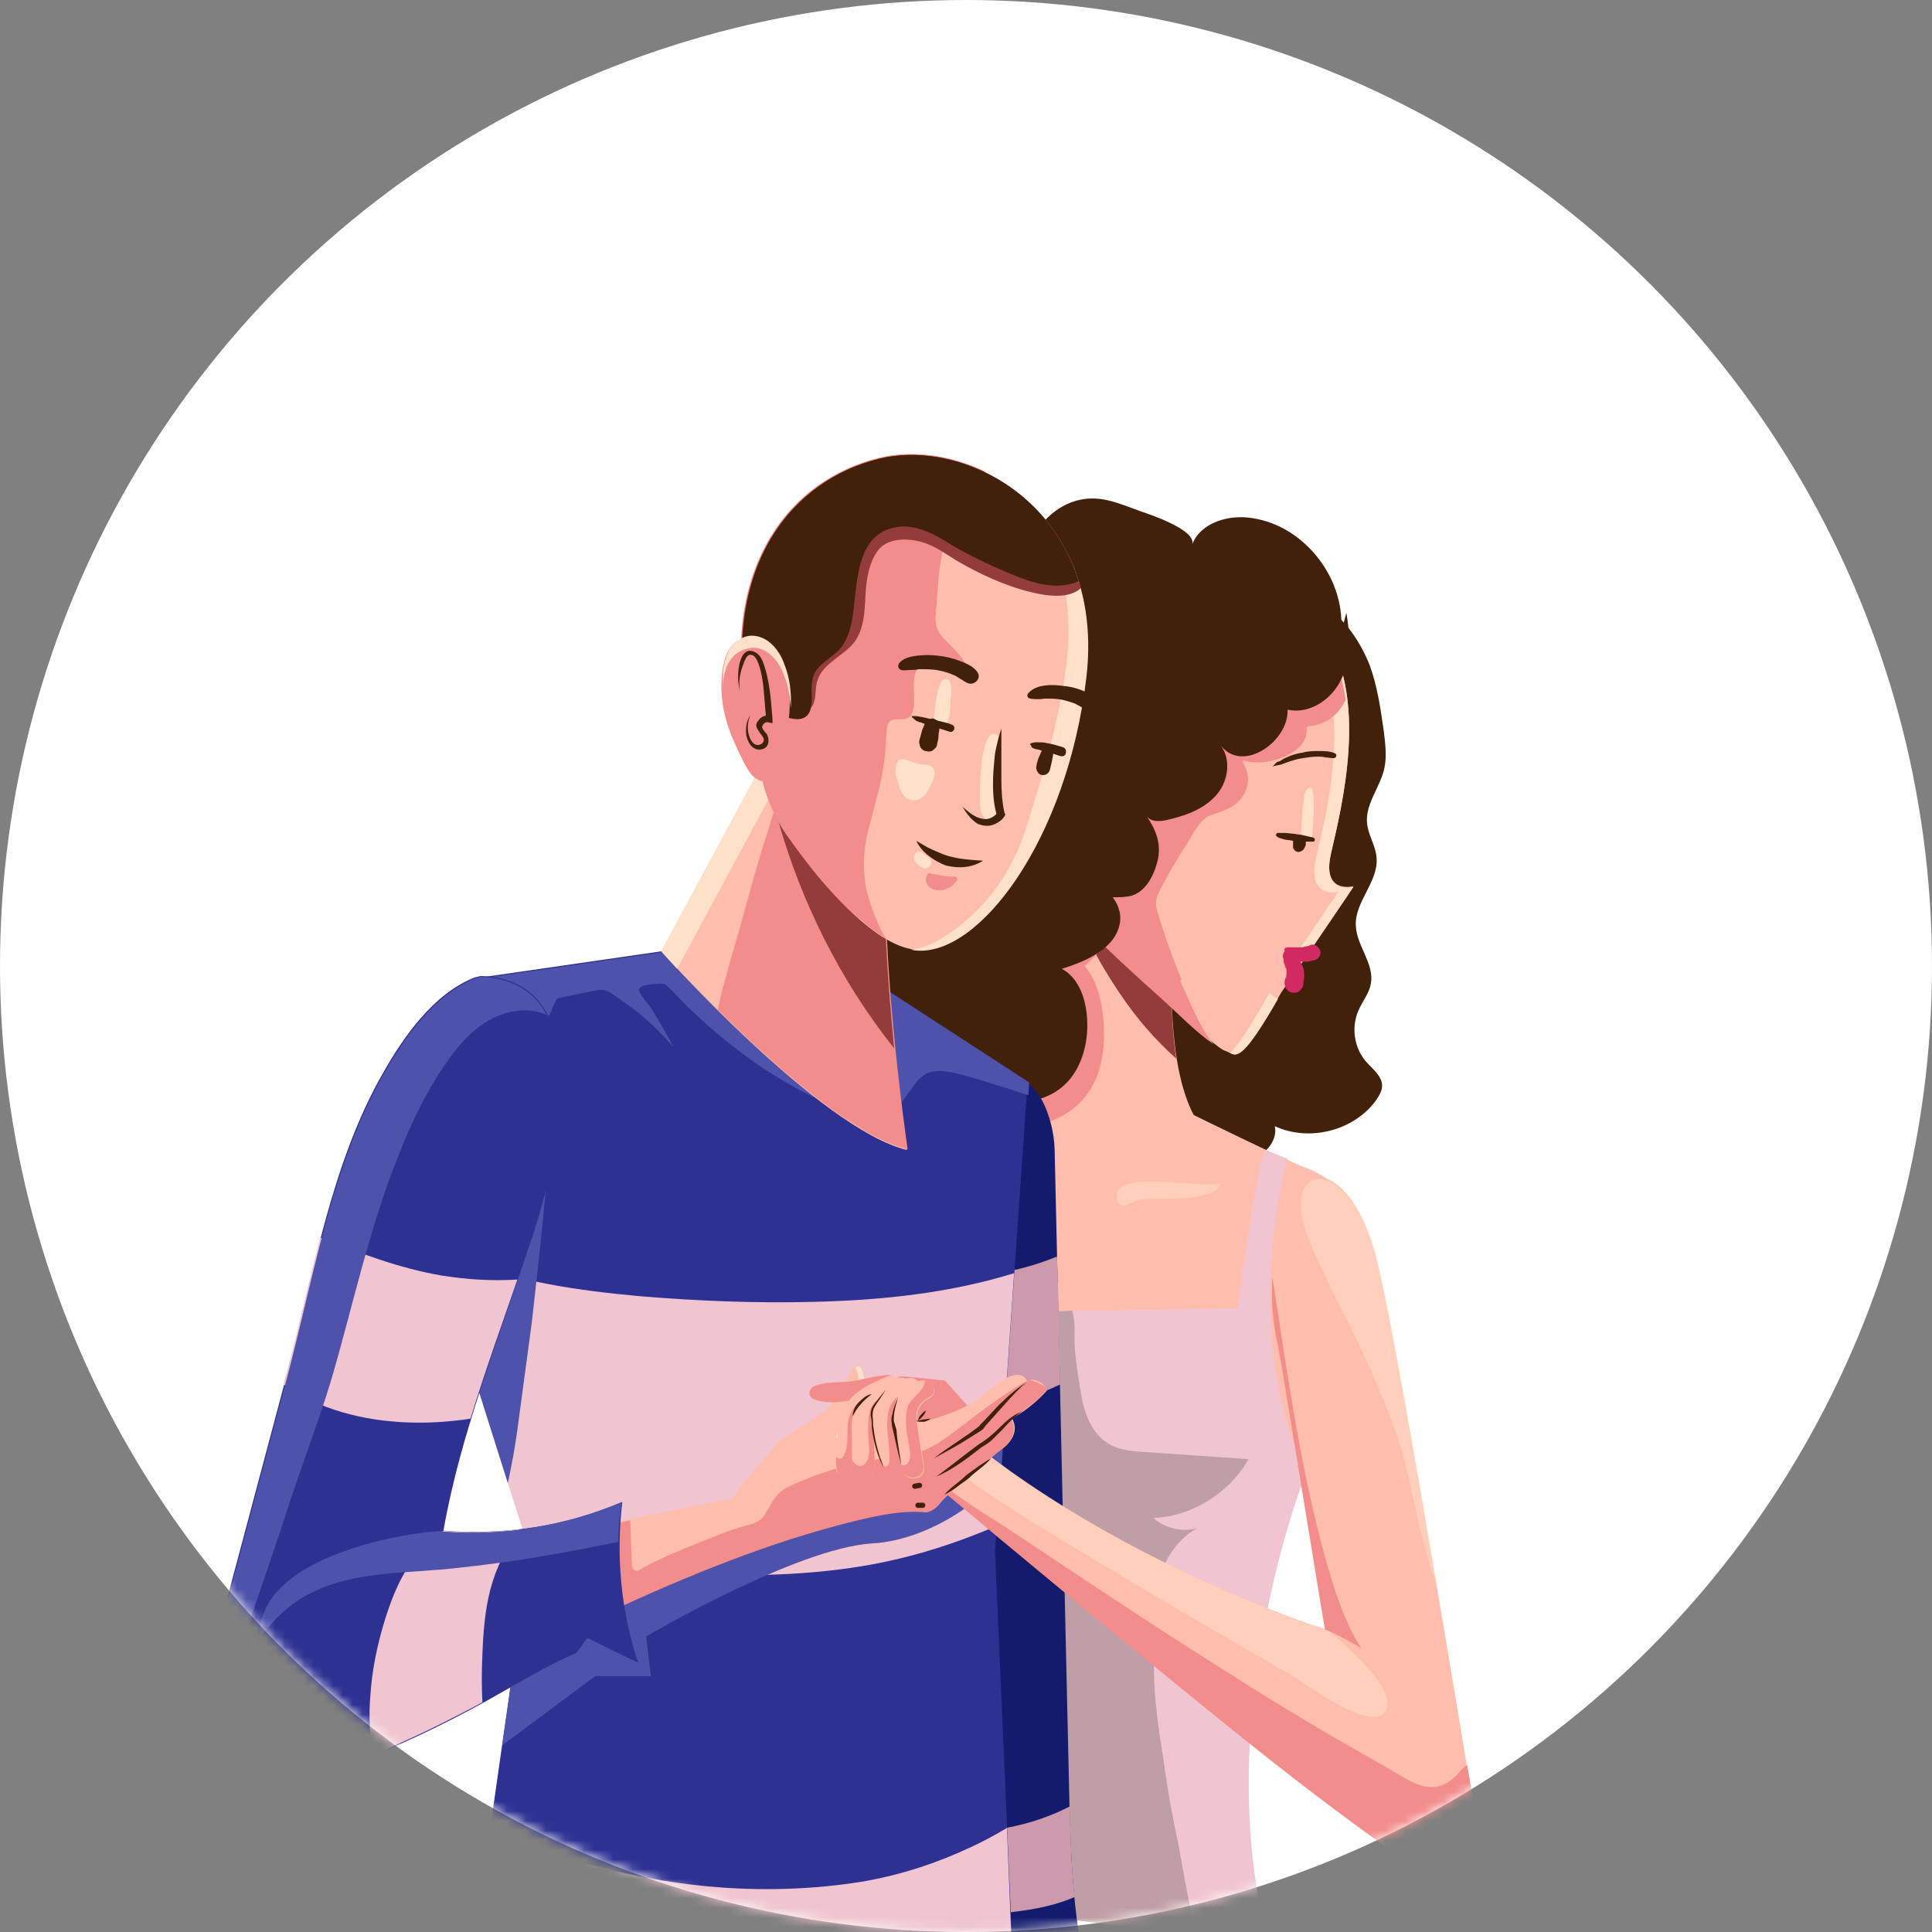 <svg width="200" height="200" viewBox="0 0 200 200" fill="none" xmlns="http://www.w3.org/2000/svg">
<rect x="0" y="0" width="200" height="200" fill="#808080" stroke="none"/>
<g id="Group">
<circle id="Ellipse" cx="100" cy="100" r="100" fill="white"/>
<mask id="mask0_907_40671" style="mask-type:alpha" maskUnits="userSpaceOnUse" x="0" y="0" width="200" height="200">
<circle id="Ellipse_2" cx="100" cy="100" r="100" fill="#C4C4C4"/>
</mask>
<g mask="url(#mask0_907_40671)">
<g id="Group_2">
<path id="Vector" d="M141.758 68.78C142.58 71.001 142.909 73.305 143.238 75.609C143.403 76.925 143.568 78.241 143.321 79.475C142.909 81.45 141.346 83.178 141.511 85.152C141.593 86.386 142.416 87.538 142.498 88.772C142.745 91.24 140.194 93.38 140.359 95.848C140.441 97.905 142.251 99.715 141.922 101.772C141.758 102.841 141.017 103.664 140.606 104.651C139.865 106.379 140.194 108.518 141.428 109.917C142.087 110.657 143.074 111.398 143.074 112.385C143.074 112.961 142.745 113.454 142.416 113.948C140.112 117.074 135.505 118.226 131.967 116.581C132.214 117.733 131.473 118.967 130.404 119.543C129.416 120.119 128.182 120.283 126.948 120.283C124.151 120.283 121.025 119.543 119.379 117.239C118.227 115.594 118.063 113.537 117.898 111.562C117.24 100.702 118.227 89.76 121.436 79.311C122.341 76.349 123.411 73.469 124.891 70.672C125.467 69.685 126.043 68.698 126.701 67.792C128.841 65.16 131.967 63.185 135.34 62.609C138.384 62.362 140.77 66.311 141.758 68.78Z" fill="#42210B"/>
<path id="Vector_2" d="M109.752 87.867L105.063 95.6C105.063 95.6 104.158 105.556 90.5 130.814C76.76 156.072 126.289 179.849 135.175 152.534C144.06 125.219 138.63 123.162 138.63 123.162C138.63 123.162 137.396 121.681 135.093 120.859C132.789 119.953 123.574 115.428 123.574 115.428C120.695 109.998 121.353 99.796 121.353 99.796L109.752 87.867Z" fill="#FFBEAD"/>
<path id="Vector_3" d="M115.924 102.841C117.569 105.309 119.544 107.612 121.765 109.587C121.025 104.733 121.354 99.796 121.354 99.796L109.836 87.867L109.26 88.772C110.741 93.708 112.962 98.48 115.924 102.841Z" fill="#943B3B"/>
<path id="Vector_4" d="M111.398 114.523C113.372 112.796 114.113 110.41 114.277 107.859C114.36 105.309 114.03 102.182 112.385 100.125C112.303 100.043 112.303 99.961 112.385 99.879C114.36 98.316 115.511 95.93 115.511 93.461L110.081 87.867L105.392 95.6C105.392 95.6 104.898 101.442 98.398 115.675C102.594 116.909 107.86 117.568 111.398 114.523Z" fill="#F28D8B"/>
<path id="Vector_5" d="M111.397 95.025C111.397 95.025 125.631 108.518 126.783 108.765C127.935 109.094 128.099 110.822 132.624 102.759C137.807 95.19 140.111 91.734 140.111 91.734C140.111 91.734 136.738 92.639 137.807 88.197C138.795 83.836 141.921 71.824 136.82 65.16C131.719 58.578 113.701 57.261 109.834 67.052C105.967 77.007 105.062 88.032 111.397 95.025Z" fill="#FFBEAD"/>
<path id="Vector_6" d="M131.471 102.759C131.389 102.923 131.224 103.088 131.142 103.252C129.25 106.626 128.098 108.271 127.357 109.012C128.098 109.423 128.838 109.423 132.294 103.417C131.965 103.252 131.636 103.088 131.471 102.759Z" fill="#FFE1CA"/>
<path id="Vector_7" d="M135.257 65.736C140.358 72.318 137.314 84.33 136.244 88.772C135.257 93.133 138.548 92.31 138.548 92.31C138.548 92.31 136.984 94.614 133.694 99.468C133.94 99.715 134.187 99.962 134.352 100.291C138.301 94.531 140.111 91.817 140.111 91.817C140.111 91.817 136.738 92.722 137.807 88.279C138.794 83.918 141.921 71.906 136.82 65.242C133.282 60.717 123.656 58.66 116.745 61.046C123.409 59.483 131.966 61.54 135.257 65.736Z" fill="#FFE1CA"/>
<path id="Vector_8" d="M135.586 81.531C134.928 81.778 135.01 82.601 134.928 83.095C134.763 84.246 134.763 85.398 134.681 86.55C134.598 87.291 135.833 87.291 135.833 86.55C135.833 86.221 136.326 81.285 135.586 81.531Z" fill="#FFE1CA"/>
<path id="Vector_9" d="M122.257 101.277C121.352 99.056 120.529 96.835 119.871 94.531C119.706 94.12 119.624 93.626 119.706 93.132C119.789 92.721 119.953 92.392 120.118 92.063C120.94 90.5 121.763 89.019 122.75 87.538C123.409 86.55 124.149 84.823 125.301 84.411C126.617 83.918 127.769 83.671 128.592 82.519C129.332 81.45 129.415 80.133 128.674 78.981C128.592 78.899 128.756 78.652 128.839 78.734C130.896 79.475 135.585 78.076 135.256 75.361C135.256 75.279 135.338 75.197 135.421 75.197C137.313 75.032 138.547 73.963 139.288 72.482C138.958 69.849 138.136 67.381 136.572 65.324C131.471 58.742 113.454 57.426 109.587 67.216C105.802 77.007 104.897 88.031 111.232 95.025C112.137 95.93 113.124 96.752 114.029 97.657C116.086 99.632 118.143 101.524 120.282 103.417C122.01 104.98 123.738 106.79 125.63 108.106C124.149 106.296 123.162 103.663 122.175 101.524C122.339 101.442 122.257 101.36 122.257 101.277Z" fill="#F28D8B"/>
<path id="Vector_10" d="M139.372 63.431C139.783 65.735 139.865 68.203 138.878 70.26C137.891 72.399 135.587 73.963 133.283 73.469C133.448 76.678 128.676 80.133 126.372 77.171C127.524 78.734 127.113 81.038 125.797 82.437C124.48 83.835 122.588 84.494 120.696 84.905C119.955 85.07 119.05 85.07 118.639 84.411C119.626 85.81 120.202 87.209 119.873 88.936C119.544 90.417 118.721 92.227 117.158 92.721C116.5 92.885 115.841 92.886 115.183 92.886C115.841 93.708 116.171 94.86 115.841 95.93C115.183 98.398 112.057 99.632 109.918 100.29C112.057 101.442 112.633 104.322 112.55 106.543C112.468 108.764 111.645 111.15 109.918 112.549C107.449 114.606 103.829 114.277 100.621 113.783C96.672 113.207 90.666 112.22 88.033 108.929C86.223 106.708 86.305 103.828 87.128 101.36C87.951 98.809 87.457 95.93 88.609 93.379C89.267 92.063 90.419 90.911 91.9 90.582C90.583 89.183 89.761 86.221 90.501 84.658C90.666 84.329 94.121 81.696 94.532 82.355C93.216 80.133 92.064 77.583 92.311 75.032C92.558 72.482 94.615 69.849 97.165 69.931C95.931 67.463 95.767 64.419 96.754 61.868C98.482 57.672 102.348 56.932 106.298 57.837C106.627 55.204 108.519 52.9 110.905 51.995C113.62 51.008 115.677 52.078 118.227 52.983C118.968 53.23 123.904 54.875 123.411 56.356C124.316 54.052 127.277 53.23 129.663 53.641C135.176 54.464 139.454 60.141 138.796 65.653" fill="#42210B"/>
<g id="Group_3">
<g id="Group_4">
<path id="Vector_11" d="M132.047 86.469C132.13 86.469 132.13 86.551 132.212 86.633C132.294 86.633 132.294 86.715 132.376 86.715C132.541 86.798 132.706 86.798 132.87 86.88C133.199 86.962 133.528 86.962 133.857 87.044C134.186 87.127 134.516 87.209 134.845 87.127C135.174 87.127 135.585 87.127 135.914 87.127C136.161 87.127 136.161 86.798 135.997 86.715C135.667 86.633 135.256 86.551 134.927 86.469C134.598 86.386 134.269 86.386 133.94 86.304C133.611 86.304 133.281 86.222 132.952 86.222C132.788 86.222 132.623 86.222 132.376 86.222C132.294 86.222 132.212 86.222 132.212 86.222C132.13 86.304 132.13 86.386 132.047 86.469C132.047 86.386 131.965 86.386 132.047 86.469Z" fill="#42210B"/>
</g>
</g>
<g id="Group_5">
<g id="Group_6">
<path id="Vector_12" d="M133.94 86.88C133.857 86.962 133.94 86.962 133.94 86.88C133.857 87.045 133.857 87.045 133.857 87.127C133.857 87.209 133.857 87.209 133.857 87.291C133.857 87.374 133.94 87.538 134.022 87.621L134.104 87.703C134.187 87.703 134.187 87.785 134.269 87.785C134.351 87.785 134.351 87.785 134.433 87.785C134.516 87.785 134.598 87.785 134.598 87.703L134.68 87.621C134.762 87.538 134.762 87.456 134.845 87.374C134.845 87.291 134.927 87.209 134.927 87.127C134.598 87.127 134.269 87.045 133.94 86.88C133.94 87.127 133.94 87.209 133.857 87.374C133.857 87.456 133.857 87.621 133.857 87.703C133.857 87.785 133.857 87.867 133.94 87.867C133.94 87.95 134.022 87.95 134.022 88.032C134.104 88.114 134.269 88.197 134.433 88.197C134.598 88.197 134.68 88.114 134.845 88.032L134.927 87.95C135.009 87.867 135.009 87.785 135.009 87.703C135.009 87.538 135.092 87.374 135.092 87.209C134.762 87.209 134.433 87.209 134.022 87.209C134.022 87.291 134.022 87.456 134.022 87.538C134.022 87.456 134.022 87.456 134.022 87.374V87.456C134.022 87.621 134.104 87.703 134.187 87.785L134.269 87.867C134.351 87.867 134.351 87.95 134.433 87.95C134.516 87.95 134.516 87.95 134.598 87.95C134.68 87.95 134.762 87.95 134.762 87.867C134.845 87.785 134.927 87.703 135.009 87.538C135.009 87.456 135.092 87.374 135.092 87.291C135.092 87.291 135.092 87.374 135.009 87.374C135.009 87.374 135.009 87.374 135.009 87.291C135.092 87.209 135.092 87.045 135.092 86.88C135.092 86.798 134.927 86.633 134.845 86.551C134.762 86.469 134.598 86.469 134.433 86.469C134.351 86.469 134.351 86.469 134.269 86.551C134.187 86.633 134.104 86.633 134.104 86.716C134.104 86.798 134.022 86.798 134.022 86.88V86.962C134.022 87.045 134.022 87.045 133.94 87.127C134.269 87.209 134.68 87.209 135.009 87.291C135.009 87.209 135.009 87.127 135.009 87.045C134.598 87.045 134.269 87.045 133.857 87.045C133.857 87.127 133.857 87.291 133.857 87.374C133.857 87.538 133.94 87.703 134.022 87.785L134.104 87.867C134.187 87.95 134.269 87.95 134.351 87.95C134.433 87.95 134.433 87.95 134.516 87.95C134.598 87.95 134.68 87.95 134.762 87.867L134.845 87.785C134.927 87.703 134.927 87.621 135.009 87.538C135.009 87.456 135.092 87.374 135.092 87.291C134.68 87.209 134.351 87.209 133.94 87.127C133.94 87.209 133.94 87.374 133.94 87.456C133.94 87.538 133.94 87.621 134.022 87.703C134.022 87.785 134.104 87.867 134.104 87.867L134.187 87.95C134.269 88.032 134.351 88.032 134.433 88.032C134.516 88.032 134.516 88.032 134.598 88.032C134.68 88.032 134.762 88.032 134.845 87.95C134.927 87.867 135.092 87.785 135.092 87.621C135.092 87.538 135.174 87.374 135.174 87.291C135.174 87.209 135.174 87.127 135.174 87.045C135.174 86.962 135.174 86.88 135.092 86.798C135.092 86.716 135.009 86.716 134.927 86.633C134.845 86.551 134.845 86.551 134.762 86.551C134.598 86.551 134.433 86.551 134.351 86.633L134.269 86.716C134.187 86.798 134.187 86.88 134.104 86.962C134.104 87.045 134.022 87.127 134.022 87.209C134.433 87.291 134.762 87.291 135.174 87.374C135.174 87.291 135.174 87.127 135.174 87.045C135.174 86.962 135.174 86.88 135.092 86.798C135.092 86.716 135.009 86.633 135.009 86.633C134.927 86.551 134.927 86.551 134.845 86.551C134.762 86.551 134.68 86.469 134.598 86.469C134.433 86.469 134.269 86.551 134.187 86.633C134.104 86.716 134.022 86.88 134.022 87.045C134.022 87.127 134.022 87.209 134.022 87.291C134.022 87.456 134.104 87.621 134.187 87.703L134.269 87.785C134.351 87.785 134.433 87.867 134.516 87.867C134.598 87.867 134.598 87.867 134.68 87.867C134.762 87.867 134.845 87.867 134.927 87.785C135.009 87.703 135.174 87.621 135.174 87.456C135.174 87.374 135.174 87.374 135.174 87.291V87.209C135.174 87.127 135.174 87.045 135.174 86.962C134.845 86.962 134.433 86.962 134.104 86.962C134.104 86.962 134.104 86.962 134.104 87.045C134.104 86.962 134.104 86.962 134.104 86.88C134.104 86.962 134.022 87.045 134.022 87.127C134.351 87.209 134.68 87.209 135.009 87.291V87.209C135.009 87.291 135.009 87.291 135.009 87.374C135.009 87.291 135.009 87.209 135.009 87.127V87.045C135.009 86.88 134.927 86.798 134.845 86.716L134.762 86.633C134.68 86.633 134.598 86.551 134.598 86.551C134.516 86.551 134.516 86.551 134.433 86.551C134.351 86.551 134.269 86.551 134.269 86.633C134.187 86.716 134.022 86.798 134.022 86.962C134.022 87.127 133.94 87.291 133.94 87.456C134.269 87.538 134.598 87.538 135.009 87.621C135.009 87.538 135.009 87.374 135.009 87.291C135.009 87.209 135.009 87.045 135.009 86.962C135.009 86.88 135.009 86.798 134.927 86.798C134.927 86.716 134.845 86.716 134.845 86.633L134.762 86.551C134.68 86.551 134.598 86.469 134.598 86.469C134.516 86.469 134.516 86.469 134.433 86.469C134.351 86.469 134.269 86.469 134.269 86.551C134.022 86.716 133.94 86.88 133.94 86.88C133.94 87.045 133.94 87.127 133.94 87.127C134.269 87.127 134.598 87.127 134.927 87.127C134.927 87.045 134.927 87.045 134.927 86.962C134.927 86.88 134.845 86.798 134.845 86.716C134.845 86.633 134.762 86.551 134.68 86.551C134.598 86.469 134.516 86.469 134.351 86.469H134.269C134.269 86.469 134.187 86.469 134.187 86.551L134.104 86.633C133.94 86.798 133.94 86.88 133.94 86.88Z" fill="#42210B"/>
</g>
</g>
<g id="Group_7">
<g id="Group_8">
<path id="Vector_13" d="M131.718 79.393C131.965 79.228 132.294 79.228 132.623 79.146C132.87 79.064 133.035 78.982 133.281 78.899C133.775 78.735 134.269 78.57 134.845 78.488C135.338 78.406 135.914 78.323 136.408 78.323C136.655 78.323 136.901 78.323 137.231 78.406C137.477 78.406 137.806 78.488 138.053 78.488C138.3 78.488 138.465 78.159 138.218 77.994C137.724 77.748 137.066 77.748 136.572 77.748C135.996 77.748 135.421 77.748 134.845 77.912C134.269 77.994 133.693 78.159 133.199 78.406C132.952 78.488 132.705 78.653 132.459 78.817C132.13 78.817 131.965 79.146 131.718 79.393C131.718 79.393 131.636 79.311 131.718 79.393Z" fill="#42210B"/>
</g>
</g>
<g id="Group_9">
<g id="Group_10">
<path id="Vector_14" d="M132.871 98.645C132.871 98.81 133.036 98.481 132.871 98.645C132.871 98.728 132.789 98.81 132.789 98.974C132.789 99.057 132.789 99.139 132.871 99.221C132.871 99.139 132.871 99.139 132.871 99.386V99.468C132.871 99.55 132.871 99.55 132.871 99.468C132.871 99.386 132.871 99.386 132.871 99.55C132.871 99.633 132.954 99.797 132.954 99.879C132.954 99.797 132.954 99.715 132.954 99.633C132.954 99.797 133.036 99.962 133.036 100.126C133.036 100.044 133.036 99.962 133.036 99.879C133.036 100.044 133.036 100.126 133.118 100.291C133.118 100.209 133.118 100.126 133.118 100.044C133.2 100.455 133.2 100.867 133.118 101.278C133.118 101.196 133.118 101.114 133.118 101.031C133.118 101.114 133.118 101.196 133.036 101.36C132.954 101.607 132.954 101.854 133.036 102.101C133.2 102.759 134.105 103.006 134.599 102.512C134.846 102.265 134.928 102.101 134.928 101.772C134.928 101.525 135.01 101.36 135.01 101.114C135.01 100.784 135.01 100.373 134.846 100.044C134.764 99.879 134.681 99.633 134.599 99.468C134.599 99.386 134.517 99.303 134.517 99.303C134.434 99.221 134.435 99.221 134.352 99.139L134.435 99.221L134.352 99.139C134.27 99.057 134.188 98.974 134.105 98.892L134.023 98.81L133.941 98.728C133.859 98.645 133.859 98.645 133.941 98.728C133.941 98.728 134.023 98.81 133.941 98.728C133.859 98.645 133.859 98.645 133.776 98.563C133.612 98.481 133.53 98.481 133.365 98.481C133.2 98.316 132.954 98.481 132.871 98.645Z" fill="#D12A62"/>
</g>
</g>
<g id="Group_11">
<g id="Group_12">
<path id="Vector_15" d="M133.118 98.892C133.365 99.056 133.447 99.138 133.694 99.303C133.94 99.385 134.27 99.55 134.599 99.55C134.434 99.55 134.599 99.55 134.681 99.55C134.763 99.55 134.845 99.55 134.928 99.55C135.01 99.55 135.175 99.55 135.257 99.55C135.504 99.55 135.833 99.468 136.08 99.385C136.491 99.303 136.82 98.809 136.655 98.398C136.491 97.987 136.08 97.657 135.668 97.822C135.504 97.904 135.257 97.987 135.092 97.987C135.01 97.987 134.928 98.069 134.763 98.069C134.681 98.069 134.681 98.069 134.599 98.069H134.516C134.434 98.069 134.434 98.069 134.516 98.069C134.599 98.069 134.599 98.069 134.516 98.069H134.434C134.352 98.069 134.352 98.069 134.269 98.069C134.187 98.069 134.187 98.069 134.269 98.069C134.187 98.069 134.105 98.069 134.105 98.069C134.023 98.069 134.023 98.069 133.94 98.069C133.776 98.069 133.694 98.069 133.529 98.069C133.447 98.069 133.611 98.069 133.447 98.069C133.364 98.069 133.364 98.069 133.282 98.069C133.118 98.069 133.035 98.151 132.953 98.234C133.035 98.645 133.035 98.809 133.118 98.892Z" fill="#D12A62"/>
</g>
</g>
<path id="Vector_16" d="M133.281 119.953C133.281 119.953 128.18 137.231 135.173 152.534C135.173 152.534 124.971 178.286 131.389 201.322L103.58 197.784L104.65 135.832L128.098 135.421C128.098 135.421 130.155 120.447 130.977 119.048L133.281 119.953Z" fill="#F0C5D1"/>
<path id="Vector_17" d="M120.94 156.977C124.395 156.319 127.522 154.097 129.25 151.053C125.712 150.806 122.092 150.56 118.554 150.313C117.238 150.23 115.839 150.148 114.687 149.408C112.959 148.338 112.219 146.199 111.89 144.224C111.643 142.579 111.314 140.769 111.232 139.041C111.232 137.889 111.314 136.82 110.985 135.668C108.928 135.833 106.789 135.75 104.65 135.833L103.58 197.785L124.149 200.417C123.573 200.335 122.256 192.355 122.092 191.45C121.434 188.405 120.858 185.279 120.446 182.153C119.953 179.109 119.459 175.9 119.459 172.856C119.459 170.058 119.13 167.014 119.788 164.299C120.282 161.831 121.68 159.445 123.902 158.211C122.339 158.622 120.611 158.211 119.377 157.141C119.87 157.141 120.364 157.059 120.94 156.977Z" fill="#C09EA7"/>
<g id="Group_13">
<path id="Vector_18" d="M109.175 118.967C109.669 140.769 110.163 162.572 110.656 184.457C110.821 191.944 110.985 199.513 113.125 206.671C105.226 206.753 97.246 206.095 89.43 204.778C88.936 204.696 88.442 204.614 88.196 204.285C87.949 203.956 87.867 203.544 87.784 203.133C85.727 187.172 84.987 170.964 87.126 155.085C88.525 144.801 91.075 134.681 95.189 125.137C96.752 121.517 98.891 114.442 102.347 112.22C106.954 109.259 109.093 115.594 109.175 118.967Z" fill="#141B6D"/>
<path id="Vector_19" d="M95.599 145.541C97.903 145.624 100.206 145.541 102.51 145.294C104.731 145.048 106.788 144.636 108.845 143.731C109.174 143.567 109.421 143.484 109.75 143.32C109.668 138.877 109.586 134.517 109.421 130.074C107.611 130.814 105.719 131.39 103.744 131.719C100.124 132.295 96.422 132.131 92.884 131.308C91.403 135.504 90.169 139.864 89.182 144.225C91.156 145.048 93.378 145.377 95.599 145.541Z" fill="#CC9AAC"/>
<path id="Vector_20" d="M91.239 197.127C95.764 198.361 100.701 198.525 105.308 197.867C107.283 197.62 109.34 197.209 111.232 196.386C110.903 193.26 110.821 190.133 110.738 187.007C107.036 188.899 103.005 189.722 98.809 189.64C94.448 189.475 90.17 188.241 86.221 186.431C86.385 189.393 86.632 192.273 86.879 195.152C88.195 196.139 89.841 196.715 91.239 197.127Z" fill="#CC9AAC"/>
</g>
<g id="Group_14">
<path id="Vector_21" d="M68.448 98.481L49.69 101.196L44.918 129.251L54.873 160.433L48.209 207L104.978 205.684L103.003 160.598L106.377 111.974L92.061 102.677L68.448 98.481Z" fill="#2E3192"/>
<path id="Vector_22" d="M60.88 161.091C65.981 162.408 71.247 163.066 76.43 163.066C82.025 163.066 87.702 162.654 93.132 161.338C96.587 160.515 99.878 159.363 103.169 157.965L104.979 131.802C98.315 133.859 91.322 134.599 84.328 134.764C78.322 134.928 72.316 134.681 66.31 134.188C59.975 133.612 53.393 132.707 47.47 130.239C46.565 129.909 45.742 129.498 44.837 129.004V129.087L54.216 158.705C56.438 159.775 58.659 160.515 60.88 161.091Z" fill="#F0C5D1"/>
<path id="Vector_23" d="M66.887 169.401C66.887 169.401 82.436 160.268 90.252 159.775C96.423 159.446 102.594 154.756 103.663 152.206L103.828 149.737L103.499 147.927L53.887 167.344L51.995 180.672L61.621 173.514H67.38L66.887 169.401Z" fill="#4F52AB"/>
<path id="Vector_24" d="M100.535 191.204C96.833 192.931 93.048 194.165 89.017 194.824C84.327 195.564 79.473 195.729 74.783 195.4C66.474 194.824 58.411 192.602 50.677 189.558L48.209 206.918L104.896 205.601L104.237 189.229C103.003 189.969 101.769 190.628 100.535 191.204Z" fill="#F0C5D1"/>
<path id="Vector_25" d="M53.559 148.009C54.052 144.307 54.546 140.687 55.04 136.985C55.862 129.909 56.603 122.834 57.096 115.758C57.014 115.758 57.014 115.758 56.932 115.758C56.932 115.84 56.85 115.84 56.767 115.84C53.641 115.264 50.597 114.771 47.47 114.195L44.92 129.333L52.571 153.522C52.983 151.629 53.312 149.819 53.559 148.009Z" fill="#4F52AB"/>
<path id="Vector_26" d="M53.724 110.164C54.464 108.929 55.204 107.695 55.945 106.544C56.274 105.968 56.685 105.392 57.014 104.816C57.097 104.569 57.59 103.335 57.755 103.335C58.907 103.088 60.141 102.841 61.293 102.594C62.28 102.43 62.609 102.348 63.432 102.923C64.172 103.417 64.913 103.993 65.653 104.487C67.134 105.639 68.451 106.955 69.685 108.354C68.944 106.955 68.204 105.639 67.381 104.322C67.134 103.993 66.065 102.759 66.147 102.43C66.229 101.936 67.628 101.854 68.039 101.854C68.862 101.772 68.862 101.854 69.438 102.43C70.26 103.253 71.083 104.158 71.906 104.898C73.634 106.544 75.444 108.024 77.336 109.423C79.228 110.822 81.285 112.056 83.342 113.125C84.412 113.701 85.481 114.195 86.551 114.689C86.962 114.853 89.595 115.676 89.677 116.005C88.854 113.125 87.374 110.493 85.481 108.271C85.646 108.518 88.196 107.86 88.525 107.86C89.759 107.778 90.911 107.695 92.145 107.695C92.228 107.695 92.31 107.778 92.31 107.778C92.721 110.164 92.557 112.55 92.721 114.935C93.297 114.195 93.791 113.455 94.367 112.714C94.696 112.22 95.025 111.727 95.519 111.398C96.341 110.74 97.411 110.822 98.398 110.986C100.373 111.398 102.265 112.056 104.157 112.632C104.98 112.879 105.638 113.125 106.461 113.372L106.543 112.056L92.228 102.759L68.615 98.563L49.857 101.278L46.154 123.081C48.623 118.802 51.173 114.442 53.724 110.164Z" fill="#4F52AB"/>
</g>
<g id="Group_15">
<path id="Vector_27" d="M80.876 75.442L68.452 98.479C68.452 98.479 84.825 116.826 93.875 119.047C93.875 119.047 90.419 95.435 92.065 85.233C93.71 75.031 80.876 75.442 80.876 75.442Z" fill="#FFBEAD"/>
<path id="Vector_28" d="M79.477 86.057C78.408 89.348 77.503 92.721 76.598 96.012C75.775 98.809 74.952 101.607 74.294 104.486C79.889 110.081 88.363 117.65 93.957 118.966C93.957 118.966 90.502 95.354 92.147 85.152C93.299 77.994 87.293 76.102 83.591 75.526C81.863 78.981 80.547 82.437 79.477 86.057Z" fill="#F28D8B"/>
<path id="Vector_29" d="M83.179 76.018C83.179 76.018 84.578 76.018 86.47 76.265C83.673 75.36 80.876 75.442 80.876 75.442L68.452 98.479C68.452 98.479 69.028 99.137 70.098 100.289L83.179 76.018Z" fill="#FFE1CA"/>
<path id="Vector_30" d="M80.546 84.905C82.932 93.38 87.046 101.607 92.558 108.518C91.817 100.867 91.077 90.829 92.064 85.152C93.71 74.95 80.875 75.362 80.875 75.362L78.9 78.982C79.476 81.039 79.97 83.013 80.546 84.905Z" fill="#943B3B"/>
</g>
<g id="Group_16">
<path id="Vector_31" d="M78.898 80.463C79.392 82.766 80.379 84.988 81.778 86.88C84.74 91.076 90.334 97.905 94.777 98.316C101.277 98.892 110.409 86.88 112.384 70.014C114.44 53.148 100.372 45.167 90.992 47.471C81.613 49.775 74.949 58.743 77.088 72.729L78.898 80.463Z" fill="#FFBEAD"/>
<path id="Vector_32" d="M90.005 85.481C90.663 82.848 91.486 80.38 91.65 77.665C91.733 76.924 91.733 76.102 91.815 75.361C91.98 74.456 92.391 74.456 93.214 74.456C95.929 74.621 93.543 69.931 95.353 68.944C96.916 68.121 98.726 69.191 100.289 69.438C99.878 68.204 98.644 67.052 97.739 66.147C96.834 65.242 96.751 64.337 96.916 63.102C96.998 61.951 97.081 60.881 97.163 59.729C97.327 58.495 97.492 57.179 97.821 55.945C97.986 55.286 98.15 54.711 98.397 54.135C98.562 53.806 99.22 52.736 99.137 52.407C99.137 52.325 99.137 52.325 99.137 52.242L99.22 52.16C99.631 51.502 99.96 50.761 100.454 50.103C100.536 49.939 100.865 50.103 100.701 50.268C100.701 50.35 100.618 50.35 100.618 50.432C101.03 49.856 101.523 49.281 101.935 48.787C98.315 47.059 94.366 46.566 90.992 47.388C81.613 49.692 74.949 58.66 77.088 72.646L78.816 80.38C79.309 82.684 80.297 84.905 81.695 86.797C83.176 88.854 84.657 90.829 86.385 92.639C87.29 93.626 88.195 94.531 89.265 95.354C89.841 95.847 89.923 96.012 91.733 97.164C91.65 96.999 91.486 96.835 91.404 96.67C90.581 95.025 89.923 93.297 89.594 91.569C89.265 89.512 89.429 87.538 90.005 85.481Z" fill="#F28D8B"/>
<path id="Vector_33" d="M103.662 49.857C108.27 53.642 111.478 59.977 110.409 68.615C109.668 74.539 107.941 80.298 106.131 85.975C104.65 90.582 101.688 94.532 97.574 97.082C96.505 97.74 95.435 98.152 94.283 98.316C94.448 98.316 94.612 98.398 94.859 98.398C101.359 98.974 110.491 86.962 112.466 70.096C113.618 60.141 109.339 53.312 103.662 49.857Z" fill="#FFE1CA"/>
<path id="Vector_34" d="M78.241 73.387C79.475 73.634 81.285 73.716 81.778 73.716C82.436 73.799 83.259 73.881 83.835 73.387C84.576 72.729 84.329 71.495 84.576 70.59C85.069 68.698 87.291 67.957 88.442 66.476C89.43 65.16 89.512 63.35 89.594 61.622C89.677 60.059 89.924 58.167 90.993 56.85C92.063 55.616 94.202 55.699 95.683 56.192C96.917 56.603 97.904 57.344 98.974 58.002C101.36 59.401 103.992 60.635 106.707 61.293C108.353 61.705 110.656 62.034 111.891 60.882C109.011 50.351 98.562 45.661 91.075 47.471C81.696 49.775 75.032 58.743 77.171 72.729C77.171 73.058 77.665 73.223 78.241 73.387Z" fill="#943B3B"/>
<g id="Group_17">
<path id="Vector_35" d="M97.494 70.507C97.082 71.083 97.082 71.741 96.918 72.399C96.835 73.057 96.671 73.798 96.671 74.456C96.671 75.279 97.987 75.526 98.152 74.621C98.316 73.962 98.399 73.222 98.399 72.564C98.481 71.906 98.563 71.165 98.316 70.589C98.234 70.26 97.74 70.178 97.494 70.507Z" fill="#FFE1CA"/>
</g>
<path id="Vector_36" d="M101.442 83.177C101.442 83.588 101.524 84.082 101.771 84.493C102.018 84.905 102.429 85.152 102.841 85.069C103.252 84.987 103.581 84.576 103.663 84.082C103.746 83.671 103.664 83.177 103.581 82.766C103.334 81.285 103.417 79.886 103.499 78.405C103.499 77.912 103.746 76.266 103.088 76.019C101.442 75.361 101.36 82.272 101.442 83.177Z" fill="#FFE1CA"/>
<path id="Vector_37" d="M79.31 73.222C80.379 73.88 83.341 75.526 83.917 73.387C84.164 72.482 83.917 71.412 84.082 70.507C84.164 69.767 84.575 69.191 85.151 68.697C85.892 68.039 86.797 67.545 87.29 66.722C87.866 65.817 88.113 64.748 88.278 63.761C88.771 60.47 88.524 55.122 92.967 54.546C94.777 54.299 96.587 55.204 98.15 56.191C100.125 57.426 102.264 58.413 104.403 59.318C106.542 60.223 109.011 61.128 111.314 60.305C111.479 60.223 111.561 60.223 111.643 60.141C108.517 50.103 98.397 45.743 91.075 47.471C81.942 49.692 75.443 58.248 77.088 71.577C77.746 72.153 78.487 72.729 79.31 73.222Z" fill="#42210B"/>
<path id="Vector_38" d="M81.12 68.862C80.626 67.463 79.557 66.065 77.994 65.9C77.006 65.818 76.184 66.311 75.608 67.052C75.114 67.71 74.949 68.533 74.785 69.356C74.538 71.166 74.703 73.058 75.278 74.868C75.525 75.773 75.937 76.678 76.348 77.583C76.76 78.406 77.171 79.393 77.747 80.133C77.994 80.463 78.487 80.792 78.899 80.874C79.475 80.874 79.804 80.463 80.05 79.969C81.531 76.76 82.436 72.564 81.12 68.862Z" fill="#F28D8B"/>
<g id="Group_18">
<g id="Group_19">
<path id="Vector_39" d="M93.296 69.356C93.543 69.438 93.872 69.356 94.201 69.356C94.531 69.356 94.777 69.356 95.106 69.273C95.682 69.273 96.341 69.273 96.916 69.356C97.492 69.438 98.068 69.602 98.644 69.849C98.891 69.931 99.138 70.096 99.385 70.261C99.714 70.425 99.961 70.672 100.29 70.754C100.948 70.919 101.606 70.178 101.195 69.602C100.783 68.944 99.878 68.615 99.22 68.368C98.562 68.121 97.822 67.957 97.081 67.875C96.341 67.792 95.682 67.792 94.942 67.875C94.284 67.957 93.461 68.121 93.05 68.697C92.885 69.026 93.05 69.273 93.296 69.356Z" fill="#42210B"/>
</g>
</g>
<g id="Group_20">
<g id="Group_21">
<path id="Vector_40" d="M94.448 74.292C94.612 74.374 94.695 74.539 94.859 74.621C95.024 74.703 95.188 74.786 95.353 74.786C95.682 74.95 96.011 75.032 96.34 75.115C96.669 75.197 96.998 75.279 97.327 75.444C97.656 75.526 98.068 75.691 98.397 75.773C98.808 75.773 98.973 75.197 98.561 75.032C98.232 74.868 97.821 74.786 97.492 74.703C97.163 74.621 96.834 74.539 96.422 74.457C96.093 74.374 95.764 74.292 95.353 74.21C95.188 74.21 95.024 74.127 94.777 74.127C94.612 74.127 94.448 74.127 94.283 74.127C94.448 74.045 94.365 74.21 94.448 74.292Z" fill="#42210B"/>
</g>
</g>
<g id="Group_22">
<path id="Vector_41" d="M99.63 83.506C100.288 84.082 100.864 84.576 101.604 84.74C101.934 84.823 102.263 84.823 102.592 84.658C102.921 84.493 103.168 84.329 103.25 84L103.168 84.329C102.756 82.848 102.756 81.285 102.839 79.804C102.921 79.063 102.921 78.323 103.085 77.582C103.25 76.842 103.414 76.102 103.661 75.443C103.661 76.184 103.661 76.924 103.661 77.665V79.886C103.661 81.367 103.661 82.766 103.99 84.164L104.073 84.329L103.99 84.493C103.744 84.905 103.25 85.234 102.756 85.398C102.263 85.563 101.769 85.481 101.275 85.316C100.535 84.905 100.041 84.164 99.63 83.506Z" fill="#42210B"/>
</g>
<g id="Group_23">
<g id="Group_24">
<path id="Vector_42" d="M96.01 74.621C95.928 74.621 96.01 74.621 96.01 74.621C96.01 74.621 96.092 74.621 96.092 74.539C95.763 74.703 95.681 75.032 95.599 75.279C95.516 75.444 95.434 75.608 95.434 75.69C95.352 76.019 95.27 76.266 95.187 76.595C95.105 76.842 95.187 77.089 95.27 77.336C95.352 77.5 95.599 77.747 95.846 77.747C96.092 77.829 96.339 77.829 96.586 77.665C96.751 77.5 96.997 77.336 96.997 77.089C97.08 76.76 97.162 76.431 97.162 76.102C97.162 75.855 97.244 75.69 97.244 75.444C97.244 75.279 97.244 75.197 97.244 75.032C97.244 74.95 97.162 74.785 97.08 74.703C96.997 74.539 96.833 74.456 96.586 74.374C96.339 74.374 96.175 74.456 96.01 74.621Z" fill="#42210B"/>
</g>
</g>
<g id="Group_25">
<g id="Group_26">
<path id="Vector_43" d="M106.79 77.336C106.954 77.501 107.283 77.583 107.448 77.583C107.695 77.665 107.941 77.747 108.188 77.747C108.682 77.912 109.175 78.076 109.669 78.241C109.916 78.323 110.245 78.323 110.327 77.994C110.41 77.747 110.327 77.418 109.998 77.336C109.422 77.171 108.929 77.007 108.353 76.925C108.024 76.842 107.777 76.842 107.448 76.842C107.201 76.842 106.872 76.842 106.625 77.007C106.707 77.171 106.79 77.254 106.79 77.336Z" fill="#42210B"/>
</g>
</g>
<g id="Group_27">
<g id="Group_28">
<path id="Vector_44" d="M108.269 77.089C108.022 77.171 107.94 77.418 107.858 77.665C107.775 77.83 107.693 78.076 107.611 78.241C107.446 78.57 107.364 78.899 107.282 79.311C107.199 79.64 107.446 80.133 107.775 80.216C108.187 80.298 108.516 80.133 108.68 79.722C108.763 79.393 108.845 78.981 108.927 78.652C108.927 78.488 109.009 78.323 109.009 78.159C109.009 78.076 109.009 77.994 109.092 77.912C109.092 77.665 109.092 77.501 109.009 77.336C108.763 77.007 108.516 77.007 108.269 77.089Z" fill="#42210B"/>
</g>
</g>
<g id="Group_29">
<g id="Group_30">
<path id="Vector_45" d="M106.624 72.317C107.118 72.399 107.694 72.399 108.187 72.317C108.681 72.317 109.175 72.317 109.751 72.399C110.244 72.482 110.738 72.646 111.232 72.811C111.725 73.058 112.137 73.304 112.63 73.633C113.371 74.045 114.276 72.975 113.618 72.399C112.63 71.577 111.232 71.083 109.997 71.001C108.846 70.836 107.282 70.836 106.46 71.741C106.295 71.906 106.295 72.235 106.624 72.317Z" fill="#42210B"/>
</g>
</g>
<g id="Group_31">
<path id="Vector_46" d="M94.859 87.044C95.435 87.373 95.929 87.702 96.505 87.949C97.081 88.196 97.574 88.443 98.15 88.607C99.302 88.936 100.454 89.019 101.77 89.101C100.619 89.841 99.22 89.924 97.903 89.594C96.669 89.101 95.435 88.278 94.859 87.044Z" fill="#42210B"/>
</g>
<g id="Group_32">
<path id="Vector_47" d="M76.595 71.577C76.349 70.59 76.349 69.52 76.595 68.533C76.677 68.286 76.76 68.039 76.924 67.792C77.089 67.545 77.418 67.299 77.747 67.381C78.405 67.463 78.817 68.039 78.981 68.533C79.722 70.507 79.804 72.564 79.969 74.457V74.868L79.557 74.785C79.393 74.703 79.146 74.785 78.981 75.032C78.817 75.279 78.899 75.362 79.064 75.608C79.146 75.773 79.31 75.855 79.393 76.02C79.475 76.184 79.557 76.431 79.557 76.678C79.557 76.925 79.475 77.171 79.31 77.336C79.146 77.501 78.899 77.583 78.734 77.583C78.323 77.665 77.912 77.418 77.665 77.089C77.418 76.76 77.336 76.431 77.254 76.102C77.171 75.362 77.254 74.703 77.665 74.045C77.418 74.703 77.336 75.362 77.5 76.02C77.582 76.349 77.747 76.678 77.912 76.842C78.076 77.089 78.405 77.171 78.652 77.089C78.899 77.007 79.064 76.842 79.064 76.596C79.064 76.349 78.899 76.184 78.652 75.855C78.57 75.691 78.405 75.526 78.323 75.279C78.241 75.032 78.323 74.785 78.488 74.621C78.734 74.21 79.228 73.963 79.722 74.127L79.31 74.457C79.228 73.469 79.146 72.482 79.064 71.495C78.981 70.507 78.817 69.52 78.488 68.615C78.323 68.204 78.076 67.792 77.747 67.792C77.418 67.71 77.171 68.121 77.007 68.615C76.595 69.602 76.431 70.59 76.595 71.577Z" fill="#42210B"/>
</g>
<path id="Vector_48" d="M95.434 79.146C95.764 79.146 96.175 79.146 96.504 79.393C96.915 79.804 96.751 80.38 96.504 80.956C96.257 81.45 96.01 82.026 95.681 82.355C95.27 82.766 94.694 83.013 94.118 82.766C93.542 82.519 93.213 81.861 93.049 81.285C92.884 80.709 92.637 80.133 92.719 79.557C92.884 77.747 94.365 79.064 95.434 79.146Z" fill="#FFE1CA"/>
<path id="Vector_49" d="M96.01 88.69C95.928 88.69 96.01 88.69 96.01 88.69C95.928 88.69 95.928 88.69 95.928 88.608C95.845 88.608 95.845 88.526 95.763 88.526C95.763 88.526 95.599 88.361 95.681 88.443C95.599 88.361 95.516 88.279 95.352 88.197C94.94 88.032 94.611 88.361 94.611 88.772C94.611 89.266 95.105 89.595 95.516 89.842C95.845 90.007 96.257 89.76 96.339 89.513C96.504 89.184 96.339 88.855 96.01 88.69Z" fill="#FFE1CA"/>
<path id="Vector_50" d="M74.868 70.507C74.951 69.684 75.198 68.861 75.691 68.203C76.185 67.545 77.09 67.051 78.077 67.051C79.64 67.133 80.71 68.614 81.204 70.013C81.615 71.082 81.779 72.234 81.862 73.304C81.944 71.741 81.779 70.26 81.204 68.779C80.71 67.38 79.64 65.982 78.077 65.817C77.09 65.735 76.267 66.228 75.691 66.969C75.198 67.627 75.033 68.45 74.868 69.272C74.786 70.013 74.786 70.754 74.786 71.494C74.786 71.165 74.786 70.836 74.868 70.507Z" fill="#FFE1CA"/>
<path id="Vector_51" d="M97.656 90.664C97.986 90.747 98.397 90.747 98.808 90.747C98.891 90.747 98.973 90.747 99.055 90.829C99.137 90.911 99.055 91.076 99.055 91.158C98.891 91.405 98.644 91.652 98.397 91.816C98.15 91.981 97.821 92.063 97.574 92.145C96.669 92.31 95.517 91.734 95.929 90.664C96.093 90.253 96.34 90.418 96.587 90.5C96.916 90.5 97.327 90.582 97.656 90.664Z" fill="#F28D8B"/>
</g>
<path id="Vector_52" d="M136.08 121.764C136.08 121.764 140.441 121.188 142.744 131.39C145.13 141.509 153.275 191.45 153.275 191.45C153.275 191.45 152.946 195.399 147.516 193.589C142.086 191.779 97 153.768 97 153.768L99.55 148.338C99.55 148.338 111.48 159.363 135.422 168.084L137.232 168.66C137.232 168.66 132.542 139.782 132.378 139.206C132.213 138.63 129.827 128.921 135.422 121.599" fill="#FFBEAD"/>
<path id="Vector_53" opacity="0.49" d="M136.163 122.093C135.669 122.175 135.258 122.504 134.929 123.163C134.764 123.492 134.682 123.903 134.682 124.232C134.517 126.124 135.422 128.181 136.163 129.909C137.068 131.884 138.055 133.858 139.042 135.833C141.099 139.946 142.991 144.06 144.555 148.421C146.035 152.699 146.529 157.142 147.845 161.42C148.092 162.243 148.339 163.065 148.751 163.888C146.447 150.56 143.979 136.326 142.827 131.39C142.251 128.757 141.346 125.96 139.618 123.903C138.795 122.916 137.314 121.764 136.163 122.093Z" fill="#FFE1CA"/>
<path id="Vector_54" opacity="0.49" d="M106.462 157.306C116.252 163.394 131.473 172.115 134.106 173.678C135.34 174.501 141.675 179.026 143.238 177.381C145.295 175.241 138.878 169.976 137.643 168.906C137.479 168.742 137.314 168.66 137.15 168.495C137.15 168.577 137.15 168.66 137.15 168.66L135.34 168.084C111.48 159.363 99.468 148.338 99.468 148.338L98.152 151.217C97.987 151.793 101.525 154.179 106.462 157.306Z" fill="#FFE1CA"/>
<path id="Vector_55" d="M137.891 163.641C134.764 153.439 133.366 142.743 131.72 132.212C131.473 135.997 132.214 138.959 132.296 139.288C132.461 139.864 137.068 168.331 137.15 168.66C138.466 169.236 139.701 169.894 140.935 170.634C139.536 168.495 138.631 166.027 137.891 163.641Z" fill="#F28D8B"/>
<path id="Vector_56" d="M150.972 183.552C150.725 183.881 150.396 184.128 150.067 184.374C147.763 186.02 145.542 184.045 143.567 182.976C141.675 181.906 139.7 180.754 137.808 179.685C134.023 177.463 130.239 175.16 126.536 172.774C119.049 168.084 111.727 163.148 104.405 158.294C103.829 157.882 97 153.769 97.329 153.11C97.247 153.357 97.082 153.604 97 153.851C105.803 161.255 114.689 168.578 123.657 175.9C130.65 181.577 137.643 187.172 145.048 192.273C146.364 193.178 147.681 194 149.244 194.247C150.807 194.412 152.535 193.754 153.111 192.273C153.44 191.45 153.275 190.545 153.111 189.64C152.699 187.336 152.288 185.033 151.877 182.729C151.465 182.976 151.218 183.305 150.972 183.552Z" fill="#F28D8B"/>
<path id="Vector_57" opacity="0.49" d="M126.371 122.34C126.371 122.998 125.63 123.409 125.054 123.574C122.833 124.314 120.612 123.985 118.308 124.15C117.156 124.232 115.757 125.713 115.593 123.903C115.346 120.776 126.371 123.409 126.371 122.34Z" fill="#FFE1CA"/>
<g id="Group_33">
<g id="Group_34">
<path id="Vector_58" d="M93.71 142.496L97.824 142.908L101.773 147.35L92.723 151.958L91.982 144.635C91.736 143.401 92.558 142.332 93.71 142.496Z" fill="#F28D8B"/>
<path id="Vector_59" d="M108.354 143.977C108.272 143.319 107.202 142.496 106.297 142.99C106.297 142.908 106.215 142.743 106.132 142.661C105.063 141.509 102.595 143.73 102.595 143.73C100.209 146.116 96.095 147.021 96.095 147.021C95.766 147.104 95.355 147.186 95.025 147.186C93.709 147.433 92.393 147.68 91.076 147.926C90.418 148.009 89.76 148.173 89.184 148.255C88.937 148.338 88.69 148.338 88.444 148.42C88.197 148.502 87.868 148.667 87.621 148.585C89.184 146.775 89.924 144.389 89.349 141.92C89.266 141.674 89.102 141.262 88.855 141.262C88.608 141.262 88.444 141.509 88.279 141.674C87.456 143.072 86.88 144.553 85.729 145.705C84.495 147.021 82.767 147.68 81.286 148.749C80.216 149.572 79.394 150.641 78.571 151.629C77.912 152.369 77.337 153.11 76.678 153.932C76.185 154.508 75.856 155.084 75.856 155.084L62.856 157.717L62.939 166.767C62.939 166.767 87.374 155.496 95.93 156.483C95.93 156.483 96.671 156.483 97.411 155.496C98.152 154.508 103.5 150.148 103.5 150.148C103.5 150.148 105.886 148.749 104.734 146.775C104.816 146.857 106.626 145.87 108.354 143.977Z" fill="#FFBEAD"/>
<path id="Vector_60" d="M106.545 142.908C105.887 143.072 105.311 143.566 104.735 143.895C103.089 144.965 101.608 146.034 100.045 147.268C98.153 148.667 96.261 150.312 93.875 150.641C91.9 150.888 89.925 151.135 87.951 151.629C86.141 152.122 84.331 152.698 82.685 153.439C81.945 153.768 81.204 154.015 80.629 154.591C79.97 155.249 79.641 156.071 79.148 156.812C78.736 157.552 77.831 157.799 77.091 157.964C75.363 158.457 73.8 159.116 72.154 159.774C70.097 160.597 68.123 161.419 66.231 162.489C66.148 162.571 65.984 162.653 65.819 162.571C65.49 162.571 65.408 162.16 65.408 161.831C65.326 160.35 65.326 158.869 65.243 157.388C64.421 157.552 63.68 157.717 62.857 157.881C62.857 160.926 62.94 163.887 62.94 166.932C71.085 163.147 79.724 159.609 88.445 157.47C90.831 156.894 93.381 156.318 95.849 156.565C95.849 156.565 96.59 156.565 97.33 155.578C98.071 154.591 103.418 150.23 103.418 150.23C103.418 150.23 105.804 148.831 104.653 146.857C104.653 146.857 106.545 145.87 108.273 143.977C108.684 143.566 106.956 142.908 106.709 142.908C106.792 142.825 106.627 142.908 106.545 142.908Z" fill="#F28D8B"/>
<path id="Vector_61" d="M86.551 148.831C86.88 148.749 87.209 148.749 87.62 148.667C89.184 146.857 89.924 144.471 89.348 142.085C89.266 141.838 89.101 141.427 88.855 141.427C88.772 141.427 88.608 141.509 88.525 141.591C89.76 143.154 87.127 147.021 86.551 148.831Z" fill="#FFE1CA"/>
<g id="Group_35">
<path id="Vector_62" d="M96.673 150.971C97.496 150.312 98.401 149.736 99.223 149.161L100.54 148.256L101.198 147.762C101.28 147.68 101.445 147.597 101.445 147.515L101.692 147.268C102.432 146.528 103.09 145.705 103.831 145.047C104.571 144.306 105.394 143.648 106.299 143.072C105.476 143.73 104.818 144.471 104.078 145.294C103.419 146.034 102.679 146.857 102.021 147.597L101.774 147.926C101.609 148.091 101.527 148.091 101.445 148.173L100.787 148.585C100.375 148.831 99.882 149.161 99.47 149.407C98.483 149.983 97.578 150.477 96.673 150.971Z" fill="#42210B"/>
</g>
<g id="Group_36">
<path id="Vector_63" d="M96.92 152.863C98.401 151.794 99.882 150.559 101.363 149.49C102.185 148.996 102.844 148.42 103.502 147.762C104.16 147.104 104.9 146.446 105.806 146.117C105.065 146.61 104.407 147.269 103.749 148.009C103.42 148.338 103.09 148.667 102.761 148.996C102.432 149.325 102.021 149.572 101.609 149.819C100.129 150.971 98.648 152.123 96.92 152.863Z" fill="#42210B"/>
</g>
<g id="Group_37">
<path id="Vector_64" d="M97.741 154.755C98.07 154.343 98.482 154.014 98.893 153.685C99.304 153.356 99.716 153.027 100.045 152.698C100.456 152.369 100.868 152.122 101.279 151.793C101.69 151.546 102.102 151.217 102.595 150.97C102.266 151.382 101.855 151.711 101.444 152.04C101.032 152.369 100.621 152.698 100.292 153.027C99.88 153.356 99.469 153.603 99.058 153.932C98.646 154.261 98.153 154.508 97.741 154.755Z" fill="#42210B"/>
</g>
<path id="Vector_65" d="M94.534 151.382C94.699 151.382 94.863 151.382 95.028 151.299" stroke="#42210B" stroke-width="0.539" stroke-miterlimit="10" stroke-linecap="round" stroke-linejoin="round"/>
<path id="Vector_66" d="M94.698 153.85C94.863 153.85 95.027 153.768 95.192 153.768" stroke="#42210B" stroke-width="0.539" stroke-miterlimit="10" stroke-linecap="round" stroke-linejoin="round"/>
<path id="Vector_67" d="M95.026 155.824C95.191 155.824 95.356 155.824 95.52 155.824" stroke="#42210B" stroke-width="0.539" stroke-miterlimit="10" stroke-linecap="round" stroke-linejoin="round"/>
</g>
<path id="Vector_68" d="M49.116 101.195C44.92 102.841 41.794 107.284 39.655 111.068C34.225 120.53 32.414 132.13 29.617 142.579C26.244 155.249 22.871 167.919 19.497 180.507C19.169 181.659 18.839 182.893 19.086 184.127C20.073 189.969 30.44 184.786 33.649 183.634C39.49 181.577 45.249 178.944 50.679 175.9C53.641 174.255 56.521 172.445 59.647 171.128C60.059 170.635 60.388 170.059 60.799 169.565C62.527 170.388 64.255 171.293 66.065 172.115C64.255 166.768 63.761 161.008 64.419 155.496C58.66 157.964 52.243 158.952 45.907 158.458C47.635 148.503 51.584 138.794 54.711 129.168C54.711 129.168 64.995 101.442 49.774 101.031" fill="#2E3192"/>
<path id="Vector_69" d="M32.169 144.965C36.365 146.939 41.219 147.515 45.827 147.186C46.814 147.104 47.719 147.022 48.706 146.857C50.187 142.003 51.915 137.231 53.561 132.459C50.928 132.624 48.377 132.459 45.745 132.048C41.384 131.307 37.27 129.744 33.157 128.099C31.923 132.953 30.853 137.889 29.537 142.579C29.454 142.826 29.372 143.072 29.372 143.319C30.277 143.977 31.182 144.553 32.169 144.965Z" fill="#F0C5D1"/>
<path id="Vector_70" d="M49.938 171.293C50.02 169.071 50.185 166.768 50.761 164.546C51.336 162.325 52.406 160.186 53.805 158.293C51.172 158.623 48.539 158.705 45.906 158.458C44.919 159.281 43.932 160.186 43.109 161.091C41.546 162.901 40.641 165.204 39.9 167.508C39.078 170.141 38.502 172.856 38.337 175.571C38.173 177.463 38.255 179.685 38.584 181.659C42.451 180.096 46.235 178.204 49.938 176.229C49.855 174.666 49.855 172.938 49.938 171.293Z" fill="#F0C5D1"/>
<path id="Vector_71" d="M20.895 186.594C22.129 180.506 23.774 174.418 25.667 168.494C26.983 164.298 28.547 160.102 29.863 155.906C31.262 151.628 32.907 147.35 34.223 143.071C36.527 135.255 38.172 127.275 41.217 119.706C42.533 116.332 44.096 113.042 46.153 110.08C47.634 107.941 49.362 105.966 51.83 105.061C53.311 104.485 55.121 104.403 56.602 105.061C55.368 102.757 53.229 101.276 49.773 101.112L49.197 101.276C45.001 102.922 41.875 107.365 39.736 111.149C34.306 120.611 32.496 132.211 29.698 142.66C26.325 155.33 22.952 168 19.579 180.588C19.25 181.74 18.92 182.974 19.167 184.208C19.25 185.443 19.908 186.183 20.895 186.594Z" fill="#4F52AB"/>
<path id="Vector_72" d="M45.825 158.54C45.907 158.211 26.408 160.103 26.902 169.565C28.3 167.673 30.028 165.945 32.25 164.875C36.857 162.572 42.287 162.901 47.223 162.325C52.818 161.749 58.413 160.762 64.007 159.61C64.007 158.211 64.172 156.812 64.336 155.496C58.495 157.964 52.16 159.034 45.825 158.54Z" fill="#4F52AB"/>
</g>
<g id="Group_38">
<g id="Group_39">
<path id="Vector_73" d="M84.163 144.801C85.48 145.377 86.879 145.13 88.277 144.965C89.676 144.801 91.075 144.636 92.391 144.06C93.214 143.649 92.802 142.25 91.897 142.333C90.581 142.415 89.347 142.826 88.113 142.991C86.879 143.155 85.48 142.991 84.328 143.484C83.834 143.649 83.505 144.472 84.163 144.801Z" fill="#F28D8B"/>
</g>
<g id="Group_40">
<path id="Vector_74" d="M92.062 142.414C90.252 143.155 88.277 143.978 87.372 145.788C87.043 146.446 86.961 147.269 86.796 148.009C86.632 149.325 86.303 150.806 86.55 152.123C86.714 152.781 87.701 152.946 88.031 152.287C88.771 150.806 88.524 148.996 88.936 147.433C89.429 145.705 91.239 144.883 92.802 144.142C93.79 143.649 93.049 142.003 92.062 142.414Z" fill="#FFBEAD"/>
</g>
<g id="Group_41">
<path id="Vector_75" d="M90.91 144.224C89.758 144.636 88.524 145.129 88.031 146.363C87.455 147.68 88.031 149.325 87.373 150.642C87.126 151.135 86.797 151.053 86.55 150.806C86.55 151.3 86.55 151.711 86.632 152.205C86.797 152.863 87.784 153.028 88.113 152.369C88.853 150.889 88.607 149.078 89.018 147.515C89.512 145.788 91.322 144.965 92.885 144.224C93.296 143.978 93.379 143.566 93.296 143.155C92.474 143.484 91.733 143.895 90.91 144.224Z" fill="#F28D8B"/>
</g>
<g id="Group_42">
<path id="Vector_76" d="M92.966 142.662C91.321 143.238 89.017 144.636 88.359 146.364C88.03 147.269 88.195 148.421 88.195 149.408C88.195 150.642 88.112 152.041 88.606 153.11C88.935 153.769 90.004 153.851 90.251 153.11C90.827 151.547 90.334 149.819 90.498 148.174C90.663 146.199 92.637 145.459 93.954 144.307C94.776 143.567 94.036 142.332 92.966 142.662Z" fill="#FFBEAD"/>
</g>
<g id="Group_43">
<path id="Vector_77" d="M91.978 144.471C91.484 144.636 90.908 144.8 90.497 145.212C90.086 145.623 90.003 146.199 89.921 146.775C89.839 147.598 89.839 148.42 89.921 149.325C90.003 149.984 90.086 150.889 89.592 151.464C89.098 152.04 88.522 151.629 88.193 151.135C88.193 151.876 88.276 152.616 88.605 153.192C88.934 153.85 90.003 153.933 90.25 153.192C90.826 151.629 90.332 149.901 90.497 148.256C90.662 146.281 92.636 145.541 93.953 144.389C94.282 144.142 94.364 143.731 94.282 143.484C93.459 143.731 92.718 144.142 91.978 144.471Z" fill="#F28D8B"/>
</g>
<g id="Group_44">
<path id="Vector_78" d="M94.118 142.661C92.555 142.908 90.662 144.554 90.333 146.117C90.169 147.104 90.498 148.256 90.745 149.161C91.074 150.477 91.403 151.794 91.979 153.028C92.39 153.768 93.789 153.439 93.624 152.534C93.46 150.971 92.884 149.49 92.637 147.927C92.472 146.857 92.39 146.446 93.131 145.541C93.624 145.047 94.118 144.636 94.776 144.225C95.681 143.731 95.105 142.497 94.118 142.661Z" fill="#FFBEAD"/>
</g>
<g id="Group_45">
<path id="Vector_79" d="M93.379 144.307C93.05 144.471 92.721 144.636 92.556 144.965C92.145 145.376 91.98 145.952 91.898 146.528C91.733 147.762 91.98 148.996 92.062 150.231C92.062 150.395 92.062 150.56 92.062 150.724C92.062 151.053 92.145 151.712 91.733 151.794C91.651 151.794 91.569 151.794 91.404 151.794C91.569 152.287 91.733 152.699 91.98 153.11C92.392 153.851 93.79 153.522 93.626 152.617C93.461 151.053 92.885 149.572 92.638 148.009C92.474 146.94 92.392 146.528 93.132 145.623C93.626 145.13 94.119 144.718 94.778 144.307C95.024 144.142 95.271 143.731 95.189 143.402C95.107 143.484 95.024 143.566 94.86 143.649C94.695 143.731 94.531 143.813 94.366 143.896C94.037 143.978 93.708 144.142 93.379 144.307Z" fill="#F28D8B"/>
</g>
<g id="Group_46">
<path id="Vector_80" d="M95.764 142.908C90.91 142.908 92.72 149.49 93.46 152.287C93.789 153.439 95.764 153.275 95.681 151.958C95.517 150.724 95.27 149.408 95.106 148.174C94.859 146.611 94.694 145.541 96.257 144.718C97.08 144.225 96.669 142.908 95.764 142.908Z" fill="#FFBEAD"/>
</g>
<g id="Group_47">
<path id="Vector_81" d="M95.766 142.908C95.684 142.908 95.766 142.908 95.766 142.908C95.766 143.155 95.684 143.32 95.519 143.649C95.026 144.471 94.038 144.965 93.874 145.952C93.71 146.94 93.792 147.927 93.956 148.832C94.038 149.49 94.285 150.231 94.203 150.889C94.121 151.547 93.71 151.794 93.216 151.629C93.298 151.876 93.298 152.041 93.38 152.205C93.709 153.357 95.684 153.192 95.602 151.876C95.437 150.642 95.19 149.326 95.026 148.091C94.779 146.528 94.615 145.459 96.178 144.636C97.083 144.225 96.671 142.908 95.766 142.908Z" fill="#F28D8B"/>
</g>
<g id="Group_48">
<path id="Vector_82" d="M93.297 151.63C92.968 150.478 92.721 149.326 92.474 148.174C92.392 147.845 92.309 147.598 92.309 147.269C92.227 146.94 92.309 146.611 92.392 146.364C92.474 145.788 92.721 145.212 92.968 144.636C92.803 145.212 92.638 145.788 92.556 146.364C92.556 146.693 92.474 146.94 92.556 147.187C92.638 147.434 92.721 147.763 92.803 148.009C92.885 149.244 93.132 150.395 93.297 151.63Z" fill="#42210B"/>
</g>
<g id="Group_49">
<path id="Vector_83" d="M95.025 147.022C95.108 146.775 95.19 146.611 95.355 146.446C95.519 146.281 95.601 146.117 95.848 146.035C95.766 146.281 95.684 146.446 95.519 146.611C95.355 146.775 95.272 146.94 95.025 147.022Z" fill="#42210B"/>
</g>
<g id="Group_50">
<path id="Vector_84" d="M94.857 147.104C95.104 147.021 95.351 147.021 95.598 146.939C95.845 146.939 96.091 146.857 96.338 146.857C96.174 147.021 95.927 147.104 95.68 147.186C95.351 147.186 95.022 147.186 94.857 147.104Z" fill="#42210B"/>
</g>
<g id="Group_51">
<path id="Vector_85" d="M91.484 151.958C90.826 150.724 90.415 149.243 90.25 147.762C90.25 147.433 90.25 147.022 90.168 146.693C90.086 146.364 90.168 145.87 90.333 145.623C90.744 144.965 91.238 144.471 91.649 143.896C91.32 144.554 90.826 145.13 90.497 145.706C90.332 146.035 90.333 146.364 90.333 146.693C90.415 147.022 90.333 147.433 90.415 147.762C90.579 149.243 90.991 150.642 91.484 151.958Z" fill="#42210B"/>
</g>
<g id="Group_52">
<path id="Vector_86" d="M88.278 146.611C88.278 146.035 88.525 145.541 88.936 145.13C89.348 144.718 89.759 144.389 90.253 144.307C89.841 144.636 89.43 144.965 89.101 145.377C88.772 145.706 88.525 146.117 88.278 146.611Z" fill="#42210B"/>
</g>
</g>
</g>
</g>
</g>
</svg>
